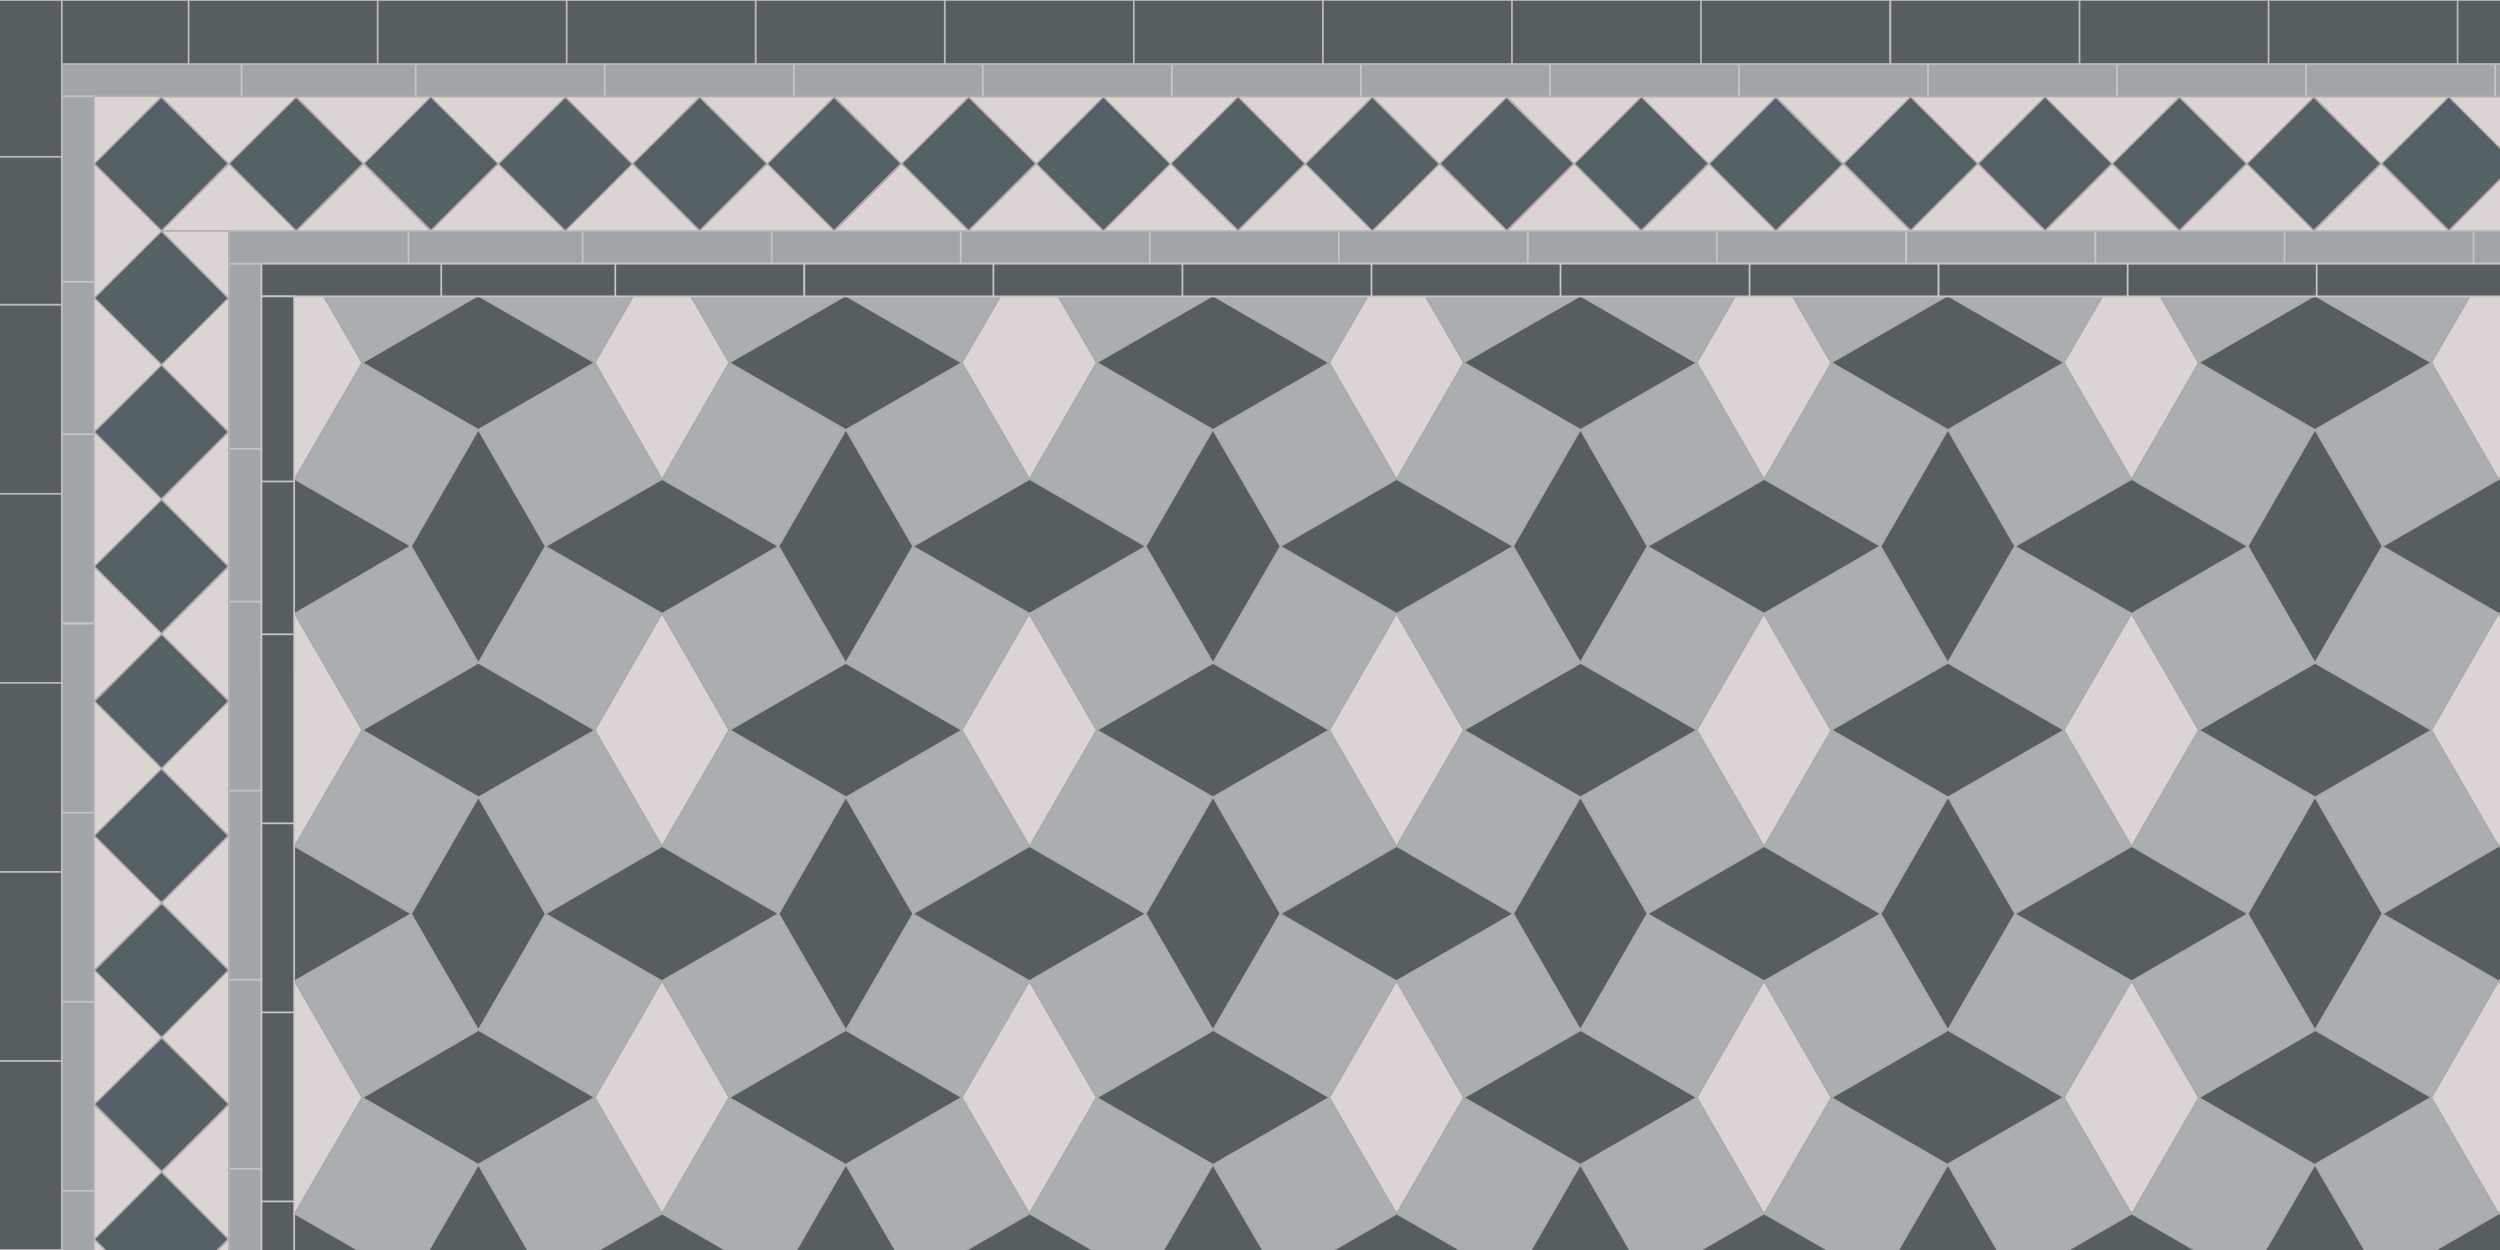 <svg xmlns="http://www.w3.org/2000/svg" viewBox="0 0 566 283"><defs><style>.cls-1,.cls-2,.cls-3,.cls-4,.cls-5,.cls-6{stroke-linejoin:round;stroke-width:.3px}.cls-1,.cls-7,.cls-8{fill:#565e61}.cls-1,.cls-4,.cls-5{stroke:#aaa9aa}.cls-2,.cls-3{stroke:#b3aaaf}.cls-2,.cls-5,.cls-6{fill:#dcd4d4}.cls-3{fill:#556164}.cls-7,.cls-8,.cls-9{stroke-width:.4px}.cls-7,.cls-9{stroke:#c6c4c4}.cls-8{stroke:#bab9b9}.cls-4{fill:#aaaeb0}.cls-9{fill:#9fa5a8}.cls-6{stroke:#b2aaae}</style></defs><g id="Template_info"><path d="m51.5 82.1 15.2 26.4L82 82.1 66.7 55.8 51.5 82.1z" class="cls-5"/><path d="m93.1 40.5 15.2 26.4 15.2-26.4-15.2-26.3-15.2 26.3zM66.7 25.3 40.4 40.5l26.3 15.3 26.4-15.3-26.4-15.2z" class="cls-1"/><path d="M108.3 66.9 82 82.1l26.3 15.2 26.4-15.2-26.4-15.2z" class="cls-1"/><path d="M66.8 55.8 93 40.6l15.2 26.3L82 82.1zM108.3 97.3l26.3-15.2 15.2 26.3-26.3 15.2zM134.6 82.1 108.3 67l15.2-26.3 26.3 15.2zM93 123.7l-26.3-15.2L82 82.2l26.3 15.2z" class="cls-4"/><path d="m134.7 82.1 15.2 26.4 15.2-26.4-15.2-26.3-15.2 26.3z" class="cls-5"/><path d="m176.3 40.5 15.2 26.4 15.2-26.4-15.2-26.3-15.2 26.3zM149.9 25.3l-26.4 15.2 26.4 15.3 26.4-15.3-26.4-15.2zM191.5 66.9l-26.4 15.2 26.4 15.2 26.3-15.2-26.3-15.2z" class="cls-1"/><path d="m150 55.8 26.2-15.2 15.2 26.3-26.3 15.2zM191.5 97.4l26.3-15.2 15.2 26.3-26.3 15.2zM217.8 82.2 191.5 67l15.2-26.4L233 55.8zM176.2 123.7l-26.3-15.2L165 82.2l26.3 15.2z" class="cls-4"/><path d="m217.8 82.1 15.3 26.4 15.2-26.4-15.2-26.3-15.3 26.3z" class="cls-5"/><path d="m259.4 40.5 15.2 26.4 15.3-26.4-15.3-26.3-15.2 26.3zM233.1 25.3l-26.4 15.2 26.4 15.3 26.3-15.3-26.3-15.2zM274.6 66.9l-26.3 15.2 26.3 15.2L301 82.1l-26.4-15.2z" class="cls-1"/><path d="m233 55.7 26.3-15.2L274.5 67 248.2 82zM274.6 97.4 301 82.2l15.2 26.3-26.3 15.2zM301 82.2 274.7 67l15.2-26.4 26.3 15.2zM259.4 123.6l-26.3-15.2 15.2-26.3 26.3 15.2z" class="cls-4"/><path d="m301 82.1 15.2 26.4 15.2-26.4-15.2-26.3L301 82.1z" class="cls-5"/><path d="m342.6 40.5 15.2 26.4L373 40.5l-15.2-26.3-15.2 26.3zM316.2 25.3l-26.3 15.2 26.3 15.3 26.4-15.3-26.4-15.2zM357.8 66.9l-26.4 15.2 26.4 15.2 26.4-15.2-26.4-15.2z" class="cls-1"/><path d="m316.2 55.7 26.4-15.2L357.8 67 331.4 82zM357.9 97.4l26.3-15.2 15.2 26.3-26.3 15.2zM384.1 82.2 357.8 67 373 40.6l26.3 15.2zM342.6 123.6l-26.4-15.2 15.2-26.3 26.4 15.2z" class="cls-4"/><path d="m384.2 82.1 15.2 26.4 15.2-26.4-15.2-26.3-15.2 26.3z" class="cls-5"/><path d="M425.8 40.5 441 66.9l15.2-26.4L441 14.2l-15.2 26.3zM399.4 25.3 373 40.5l26.4 15.3 26.4-15.3-26.4-15.2zM441 66.9l-26.4 15.2L441 97.3l26.3-15.2L441 66.9z" class="cls-1"/><path d="m399.3 55.8 26.3-15.2 15.2 26.3-26.3 15.2zM441 97.4l26.3-15.2 15.2 26.3-26.4 15.2zM467.4 82.1 441 67l15.2-26.3 26.4 15.2zM425.8 123.7l-26.3-15.2 15.2-26.3L441 97.4z" class="cls-4"/><path d="m467.3 82.1 15.3 26.4 15.2-26.4-15.2-26.3-15.3 26.3z" class="cls-5"/><path d="m508.9 40.5 15.2 26.4 15.3-26.4-15.3-26.3-15.2 26.3z" class="cls-1"/><path d="m482.6 25.3-26.4 15.2 26.4 15.3 26.3-15.3-26.3-15.2zM524.1 66.9l-26.3 15.2 26.3 15.2 26.4-15.2-26.4-15.2z" class="cls-1"/><path d="m482.6 55.8 26.3-15.2L524 66.9l-26.3 15.2zM524.2 97.3l26.3-15.2 15.2 26.3-26.3 15.2zM550.5 82.1 524.2 67l15.2-26.3 26.3 15.2zM509 123.7l-26.4-15.2 15.2-26.3 26.3 15.2z" class="cls-4"/><path d="m550.5 82.1 15.2 26.4 15.2-26.4-15.2-26.3-15.2 26.3z" class="cls-5"/><path d="m565.7 25.3-26.3 15.2 26.3 15.3 26.4-15.3-26.4-15.2z" class="cls-1"/><path d="M565.7 55.8 592 40.6l15.2 26.3L581 82.1zM592 123.7l-26.2-15.2L581 82.2l26.3 15.2z" class="cls-4"/><path d="m51.5 165.3 15.2 26.3L82 165.3l-15.3-26.4-15.2 26.4z" class="cls-5"/><path d="m93.1 123.7 15.2 26.4 15.2-26.4-15.2-26.4-15.2 26.4zM66.7 108.5l-26.3 15.2 26.3 15.2 26.4-15.2-26.4-15.2zM108.3 150.1 82 165.3l26.3 15.2 26.4-15.2-26.4-15.2z" class="cls-1"/><path d="M66.8 139 93 123.6l15.2 26.4L82 165.3zM108.4 180.6l26.3-15.2 15.2 26.3-26.3 15.2zM134.7 165.3 108.4 150l15.2-26.4 26.3 15.2zM93 206.8l-26.3-15.2L82 165.3l26.3 15.2z" class="cls-4"/><path d="m134.7 165.3 15.2 26.3 15.2-26.3-15.2-26.4-15.2 26.4z" class="cls-5"/><path d="m176.3 123.7 15.2 26.4 15.2-26.4-15.2-26.4-15.2 26.4zM149.9 108.5l-26.4 15.2 26.4 15.2 26.4-15.2-26.4-15.2zM191.5 150.1l-26.4 15.2 26.4 15.2 26.3-15.2-26.3-15.2z" class="cls-1"/><path d="m150 139 26.2-15.3 15.2 26.4-26.3 15.2zM191.5 180.6l26.3-15.2 15.2 26.3-26.3 15.2zM217.8 165.3l-26.3-15.2 15.2-26.3L233 139z" class="cls-4"/><path d="m176.2 206.7-26.3-15.2 15.2-26.3 26.3 15.2z" class="cls-4"/><path d="m217.8 165.3 15.3 26.3 15.2-26.3-15.2-26.4-15.3 26.4z" class="cls-5"/><path d="m259.4 123.7 15.2 26.4 15.3-26.4-15.3-26.4-15.2 26.4zM233.1 108.5l-26.4 15.2 26.4 15.2 26.3-15.2-26.3-15.2zM274.6 150.1l-26.3 15.2 26.3 15.2 26.4-15.2-26.4-15.2z" class="cls-1"/><path d="m233 139 26.4-15.2 15.2 26.3-26.3 15.2zM274.6 180.5l26.3-15.2 15.2 26.3-26.3 15.2zM301 165.3l-26.3-15.2 15.2-26.3 26.3 15.2zM259.4 206.8l-26.3-15.2 15.2-26.3 26.3 15.2z" class="cls-4"/><path d="m301 165.3 15.2 26.3 15.2-26.3-15.2-26.4-15.2 26.4z" class="cls-5"/><path d="m342.6 123.7 15.2 26.4 15.2-26.4-15.2-26.4-15.2 26.4zM316.2 108.5l-26.3 15.2 26.3 15.2 26.4-15.2-26.4-15.2zM357.8 150.1l-26.4 15.2 26.4 15.2 26.4-15.2-26.4-15.2z" class="cls-1"/><path d="m316.2 139 26.4-15.2 15.2 26.3-26.4 15.2zM357.9 180.5l26.3-15.2 15.2 26.3-26.3 15.2zM384.1 165.2 357.8 150l15.2-26.3 26.3 15.2zM342.6 206.8l-26.4-15.2 15.2-26.3 26.4 15.2z" class="cls-4"/><path d="m384.2 165.3 15.2 26.3 15.2-26.3-15.2-26.4-15.2 26.4z" class="cls-5"/><path d="m425.8 123.7 15.2 26.4 15.2-26.4L441 97.3l-15.2 26.4zM399.4 108.5 373 123.7l26.4 15.2 26.4-15.2-26.4-15.2zM441 150.1l-26.4 15.2 26.4 15.2 26.3-15.2-26.3-15.2z" class="cls-1"/><path d="m399.3 139 26.3-15.3 15.2 26.4-26.3 15.2zM441 180.6l26.3-15.2 15.2 26.3-26.4 15.2zM467.4 165.3 441 150l15.2-26.4 26.4 15.2zM425.8 206.8l-26.3-15.2 15.2-26.3 26.3 15.2z" class="cls-4"/><path d="m467.3 165.3 15.3 26.3 15.2-26.3-15.2-26.4-15.3 26.4z" class="cls-5"/><path d="m508.9 123.7 15.2 26.4 15.3-26.4-15.3-26.4-15.2 26.4z" class="cls-1"/><path d="m482.6 108.5-26.4 15.2 26.4 15.2 26.3-15.2-26.3-15.2zM524.1 150.1l-26.3 15.2 26.3 15.2 26.4-15.2-26.4-15.2z" class="cls-1"/><path d="m482.6 139 26.3-15.3 15.2 26.4-26.3 15.2zM524.2 180.6l26.3-15.2 15.2 26.3-26.3 15.2zM550.5 165.3 524.2 150l15.2-26.4 26.3 15.2zM509 206.8l-26.4-15.2 15.2-26.3 26.3 15.2z" class="cls-4"/><path d="m550.5 165.3 15.2 26.3 15.2-26.3-15.2-26.4-15.2 26.4z" class="cls-5"/><path d="m565.7 108.5-26.3 15.2 26.3 15.2 26.4-15.2-26.4-15.2z" class="cls-1"/><path d="m565.7 139 26.3-15.3 15.2 26.4-26.3 15.2zM592 206.8l-26.2-15.2 15.2-26.3 26.3 15.2z" class="cls-4"/><path d="m51.5 248.5 15.2 26.3L82 248.5l-15.3-26.4-15.2 26.4z" class="cls-5"/><path d="m93.1 206.9 15.2 26.3 15.2-26.3-15.2-26.4-15.2 26.4zM66.7 191.6l-26.3 15.3 26.3 15.2 26.4-15.2-26.4-15.3z" class="cls-1"/><path d="M108.3 233.2 82 248.5l26.3 15.2 26.4-15.2-26.4-15.3z" class="cls-1"/><path d="M66.8 222.2 93 207l15.2 26.3L82 248.5zM108.3 263.6l26.4-15.2 15.2 26.3-26.4 15.2zM134.7 248.4l-26.3-15.2 15.2-26.3 26.3 15.2zM93 290l-26.2-15.2L82 248.5l26.3 15.2z" class="cls-4"/><path d="m134.7 248.5 15.2 26.3 15.2-26.3-15.2-26.4-15.2 26.4z" class="cls-5"/><path d="m176.3 206.9 15.2 26.3 15.2-26.3-15.2-26.4-15.2 26.4zM149.9 191.6l-26.4 15.3 26.4 15.2 26.4-15.2-26.4-15.3z" class="cls-1"/><path d="m191.5 233.2-26.4 15.3 26.4 15.2 26.3-15.2-26.3-15.3z" class="cls-1"/><path d="m150 222 26.2-15.1 15.2 26.3-26.3 15.2zM191.4 263.7l26.3-15.2 15.2 26.3-26.3 15.2zM218 248.5l-26.4-15.2 15.2-26.4 26.3 15.2zM176.1 290l-26.3-15.2 15.2-26.3 26.3 15.2z" class="cls-4"/><path d="m217.8 248.5 15.3 26.3 15.2-26.3-15.2-26.4-15.3 26.4z" class="cls-5"/><path d="m259.4 206.9 15.2 26.3 15.3-26.3-15.3-26.4-15.2 26.4zM233.1 191.6l-26.4 15.3 26.4 15.2 26.3-15.2-26.3-15.3zM274.6 233.2l-26.3 15.3 26.3 15.2 26.4-15.2-26.4-15.3z" class="cls-1"/><path d="m233 222.1 26.4-15.2 15.2 26.4-26.3 15.2zM274.7 263.7l26.3-15.2 15.2 26.3-26.3 15.2zM301 248.4l-26.3-15.2 15.2-26.4 26.3 15.2zM259.4 290 233 274.8l15.2-26.3 26.4 15.2z" class="cls-4"/><path d="m301 248.5 15.2 26.3 15.2-26.3-15.2-26.4-15.2 26.4z" class="cls-5"/><path d="m342.6 206.9 15.2 26.3 15.2-26.3-15.2-26.4-15.2 26.4zM316.2 191.6l-26.3 15.3 26.3 15.2 26.4-15.2-26.4-15.3z" class="cls-1"/><path d="m357.8 233.2-26.4 15.3 26.4 15.2 26.4-15.2-26.4-15.3z" class="cls-1"/><path d="m316.2 222.1 26.4-15.2 15.2 26.4-26.4 15.2zM357.8 263.7l26.3-15.2 15.2 26.3L373 290zM384.1 248.4l-26.3-15.2 15.2-26.4 26.3 15.2zM342.5 290l-26.3-15.2 15.2-26.3 26.3 15.2z" class="cls-4"/><path d="m384.2 248.5 15.2 26.3 15.2-26.3-15.2-26.4-15.2 26.4z" class="cls-5"/><path d="m425.8 206.9 15.2 26.3 15.2-26.3-15.2-26.4-15.2 26.4zM399.4 191.6 373 206.9l26.4 15.2 26.4-15.2-26.4-15.3z" class="cls-1"/><path d="m441 233.2-26.4 15.3 26.4 15.2 26.3-15.2-26.3-15.3z" class="cls-1"/><path d="m399.4 222.2 26.3-15.2 15.2 26.3-26.3 15.2zM440.9 263.6l26.3-15.2 15.2 26.3-26.3 15.2zM467.4 248.4 441 233.2l15.2-26.3 26.4 15.2zM425.7 290 399.4 275l15.2-26.3 26.3 15.2z" class="cls-4"/><path d="m467.3 248.5 15.3 26.3 15.2-26.3-15.2-26.4-15.3 26.4z" class="cls-5"/><path d="m508.9 206.9 15.2 26.3 15.3-26.3-15.3-26.4-15.2 26.4z" class="cls-1"/><path d="m482.6 191.6-26.4 15.3 26.4 15.2 26.3-15.2-26.3-15.3zM524.1 233.2l-26.3 15.3 26.3 15.2 26.4-15.2-26.4-15.3z" class="cls-1"/><path d="m482.6 222.2 26.3-15.2 15.2 26.3-26.3 15.2zM524.1 263.6l26.4-15.2 15.2 26.3-26.4 15.2zM550.5 248.4l-26.3-15.2 15.2-26.3 26.3 15.2zM508.9 290 482.6 275l15.2-26.3 26.3 15.2z" class="cls-4"/><path d="m550.5 248.5 15.2 26.3 15.2-26.3-15.2-26.4-15.2 26.4z" class="cls-5"/><path d="m565.7 191.6-26.3 15.3 26.3 15.2 26.4-15.2-26.4-15.3z" class="cls-1"/><path d="M565.7 222 592 207l15.2 26.3-26.3 15.2zM592 290l-26.3-15.2 15.2-26.3 26.3 15.2z" class="cls-4"/><path d="m93.1 290 15.2 26.4 15.2-26.4-15.2-26.3L93.1 290zM66.7 274.8 40.4 290l26.3 15.3L93.1 290l-26.4-15.2zM176.3 290l15.2 26.4 15.2-26.4-15.2-26.3-15.2 26.3zM149.9 274.8 123.5 290l26.4 15.3 26.4-15.3-26.4-15.2zM259.4 290l15.2 26.4 15.3-26.4-15.3-26.3-15.2 26.3zM233.1 274.8 206.7 290l26.4 15.3 26.3-15.3-26.3-15.2zM342.6 290l15.2 26.4L373 290l-15.2-26.3-15.2 26.3zM316.2 274.8 289.9 290l26.3 15.3 26.4-15.3-26.4-15.2zM425.8 290l15.2 26.4 15.2-26.4-15.2-26.3-15.2 26.3zM399.4 274.8 373 290l26.4 15.3 26.4-15.3-26.4-15.2zM508.9 290l15.2 26.4 15.3-26.4-15.3-26.3-15.2 26.3zM482.6 274.8 456.2 290l26.4 15.3 26.3-15.3-26.3-15.2zM565.7 274.8 539.4 290l26.3 15.3 26.4-15.3-26.4-15.2z" class="cls-1"/></g><g id="Inner_border"><path d="M53.4 14.5h42.8v7.4H53.4z" class="cls-9"/><path d="M94.1 14.5h42.8v7.4H94.1zM136.9 14.5h42.8v7.4h-42.8zM179.7 14.5h42.8v7.4h-42.8zM222.5 14.5h42.8v7.4h-42.8zM265.3 14.5h42.8v7.4h-42.8zM308.1 14.5h42.8v7.4h-42.8z" class="cls-9"/><path d="M350.9 14.5h42.8v7.4h-42.8zM393.7 14.5h42.8v7.4h-42.8zM436.5 14.5h42.8v7.4h-42.8zM479.3 14.5h42.8v7.4h-42.8zM522.1 14.5h42.8v7.4h-42.8zM564.9 14.5h42.8v7.4h-42.8zM14 14.5h40.7v7.4H14z" class="cls-9"/><path d="M14 21.8h7.4v42H14zM14 63.8h7.4v42.8H14z" class="cls-9"/><path d="M14 98.3h7.4v42.8H14zM14 141.2h7.4V184H14zM14 184h7.4v42.8H14zM14 226.8h7.4v42.8H14zM14 269.6h7.4v42.8H14zM91.2 52.3H134v7.4H91.2z" class="cls-9"/><path d="M131.9 52.3h42.8v7.4h-42.8zM174.7 52.3h42.8v7.4h-42.8zM217.5 52.3h42.8v7.4h-42.8zM260.3 52.3h42.8v7.4h-42.8zM303.1 52.3h42.8v7.4h-42.8z" class="cls-9"/><path d="M345.9 52.3h42.8v7.4h-42.8zM388.7 52.3h42.8v7.4h-42.8zM431.6 52.3h42.8v7.4h-42.8z" class="cls-9"/><path d="M474.4 52.3h42.8v7.4h-42.8zM517.2 52.3H560v7.4h-42.8zM560 52.3h42.8v7.4H560zM51.8 52.3h40.7v7.4H51.8zM51.8 59.7h7.4v42h-7.4z" class="cls-9"/><path d="M51.8 101.6h7.4v42.8h-7.4z" class="cls-9"/><path d="M51.8 136.2h7.4V179h-7.4zM51.8 179h7.4v42.8h-7.4zM51.8 221.8h7.4v42.8h-7.4zM51.8 264.6h7.4v42.8h-7.4z" class="cls-9"/><path d="M98.6 59.7h42.8v7.4H98.6z" class="cls-7"/><path d="M139.3 59.7h42.8v7.4h-42.8z" class="cls-7"/><path d="M182.1 59.7h42.8v7.4h-42.8zM224.9 59.7h42.8v7.4h-42.8zM267.7 59.7h42.8v7.4h-42.8zM310.5 59.7h42.8v7.4h-42.8zM353.3 59.7h42.8v7.4h-42.8zM396.1 59.7h42.8v7.4h-42.8z" class="cls-7"/><path d="M438.9 59.7h42.8v7.4h-42.8zM481.7 59.7h42.8v7.4h-42.8zM524.5 59.7h42.8v7.4h-42.8zM59.2 59.7h40.7v7.4H59.2z" class="cls-7"/><path d="M59.2 67.1h7.4v42h-7.4z" class="cls-7"/><path d="M59.2 109h7.4v42.8h-7.4z" class="cls-7"/><path d="M59.2 143.6h7.4v42.8h-7.4zM59.2 186.4h7.4v42.8h-7.4zM59.2 229.2h7.4V272h-7.4zM59.2 272h7.4v42.8h-7.4z" class="cls-7"/></g><g id="Border_decorative"><path d="M21.3 37 36.5 22 51.7 37 36.5 52.3zM21.3 67.5l15.2-15.2 15.2 15.2-15.2 15.2zM51.8 37 67 22 82.2 37 67 52.3z" class="cls-3"/><path d="M67.1 21.9 51.8 37.1 36.6 21.9h30.5z" class="cls-2"/><path d="m36.6 52.3 15.2-15.2 15.3 15.2H36.6z" class="cls-2"/><path d="m82.4 37 15.2-15.2L112.8 37 97.6 52.2z" class="cls-3"/><path d="M97.5 21.9 82.3 37.1 67.1 21.9h30.4z" class="cls-2"/><path d="m67.1 52.3 15.2-15.2 15.2 15.2H67.1z" class="cls-2"/><path d="M112.8 37.1 128 22l15.2 15.2L128 52.3z" class="cls-3"/><path d="m128 21.9-15.2 15.2-15.3-15.2H128zM97.5 52.3l15.3-15.2L128 52.3H97.5z" class="cls-2"/><path d="M143.2 37 158.4 22 173.6 37l-15.2 15.2z" class="cls-3"/><path d="m158.4 21.9-15.2 15.2L128 21.9h30.4zM128 52.3l15.2-15.2 15.2 15.2H128z" class="cls-2"/><path d="M173.6 37 188.8 22 204 37l-15.2 15.2z" class="cls-3"/><path d="m188.9 21.9-15.2 15.2-15.3-15.2h30.5zM158.4 52.3l15.3-15.2 15.2 15.2h-30.5z" class="cls-2"/><path d="M204.1 37 219.3 22 234.5 37l-15.2 15.2z" class="cls-3"/><path d="m219.3 21.9-15.2 15.2-15.2-15.2h30.4zM188.9 52.3l15.2-15.2 15.2 15.2h-30.4z" class="cls-2"/><path d="m234.6 37.1 15.2-15.2L265 37.1l-15.2 15.2z" class="cls-3"/><path d="m249.8 21.9-15.2 15.2-15.3-15.2h30.5zM219.3 52.3l15.3-15.2 15.2 15.2h-30.5z" class="cls-2"/><path d="m265 37 15.3-15.2L295.5 37l-15.2 15.2z" class="cls-3"/><path d="M280.3 21.9 265 37.1l-15.2-15.2h30.5zM249.8 52.3 265 37.1l15.3 15.2h-30.5z" class="cls-2"/><path d="M295.5 37.1 310.7 22l15.2 15.2-15.2 15.2z" class="cls-3"/><path d="m310.7 21.9-15.2 15.2-15.2-15.2h30.4zM280.3 52.3l15.2-15.2 15.2 15.2h-30.4z" class="cls-2"/><path d="M326 37 341 22 356.3 37l-15.2 15.2z" class="cls-3"/><path d="m341.2 21.9-15.3 15.2-15.2-15.2h30.5zM310.7 52.3l15.2-15.2 15.3 15.2h-30.5z" class="cls-2"/><path d="m356.4 37 15.2-15.2L386.8 37l-15.2 15.2z" class="cls-3"/><path d="m371.6 21.9-15.2 15.2-15.2-15.2h30.4zM341.2 52.3l15.2-15.2 15.2 15.2h-30.4z" class="cls-2"/><path d="M386.9 37.1 402 22l15.2 15.2L402 52.3z" class="cls-3"/><path d="m402.1 21.9-15.2 15.2-15.3-15.2h30.5zM371.6 52.3l15.3-15.2 15.2 15.2h-30.5z" class="cls-2"/><path d="m417.4 37 15.2-15.2L447.8 37l-15.2 15.2z" class="cls-3"/><path d="m432.5 21.9-15.2 15.2-15.2-15.2h30.4zM402.1 52.3l15.2-15.2 15.2 15.2h-30.4z" class="cls-2"/><path d="M447.8 37 463 21.8 478.2 37 463 52.2z" class="cls-3"/><path d="m463 21.9-15.2 15.2-15.3-15.2H463zM432.5 52.3l15.3-15.2L463 52.3h-30.5z" class="cls-2"/><path d="M478.2 37 493.4 22 508.6 37l-15.2 15.2z" class="cls-3"/><path d="m493.4 21.9-15.2 15.2L463 21.9h30.4zM463 52.3l15.2-15.2 15.2 15.2H463z" class="cls-2"/><path d="M508.6 37 523.8 22 539 37l-15.2 15.2z" class="cls-3"/><path d="m523.9 21.9-15.2 15.2-15.3-15.2h30.5zM493.4 52.3l15.3-15.2 15.2 15.2h-30.5z" class="cls-2"/><path d="m539.2 37 15.2-15.2L569.6 37l-15.2 15.2z" class="cls-3"/><path d="m554.4 21.9-15.3 15.2-15.2-15.2h30.5zM523.9 52.3l15.2-15.2 15.3 15.2h-30.5z" class="cls-2"/><path d="m584.8 21.9-15.2 15.2-15.2-15.2h30.4zM554.4 52.3l15.2-15.2 15.2 15.2h-30.4zM21.3 37.1l15.3 15.2-15.3 15.2V37.1z" class="cls-2"/><path d="m21.3 97.8 15.2-15.2 15.2 15.2L36.5 113z" class="cls-3"/><path d="m21.3 67.4 15.3 15.2-15.3 15.2V67.4zM51.8 67.4 36.6 82.6l15.2 15.2V67.4z" class="cls-2"/><path d="M21.3 128.2 36.5 113l15.2 15.2-15.2 15.2z" class="cls-3"/><path d="m21.3 97.8 15.3 15.3-15.3 15.2V97.8z" class="cls-2"/><path d="m51.8 97.8-15.2 15.3 15.2 15.2V97.8z" class="cls-2"/><path d="m21.4 158.8 15.2-15.2 15.2 15.2L36.6 174z" class="cls-3"/><path d="m21.3 128.3 15.3 15.2-15.3 15.2v-30.4z" class="cls-2"/><path d="m51.8 128.3-15.2 15.2 15.2 15.2v-30.4z" class="cls-2"/><path d="M21.3 189.2 36.5 174l15.2 15.2-15.2 15.2z" class="cls-3"/><path d="M21.3 158.7 36.6 174l-15.3 15.2v-30.5zM51.8 158.7 36.6 174l15.2 15.2v-30.5z" class="cls-2"/><path d="m21.4 219.7 15.2-15.2 15.2 15.2-15.2 15.2z" class="cls-3"/><path d="m21.3 189.2 15.3 15.2-15.3 15.2v-30.4z" class="cls-2"/><path d="m51.8 189.2-15.2 15.2 15.2 15.2v-30.4zM21.3 219.6l15.3 15.3-15.3 15.2v-30.5z" class="cls-2"/><path d="m51.8 219.6-15.2 15.3 15.2 15.2v-30.5z" class="cls-2"/><path d="M21.4 250 36.6 235 51.8 250l-15.2 15.2zM21.3 280.5l15.2-15.2 15.2 15.2-15.2 15.2z" class="cls-3"/><path d="m21.3 250.1 15.3 15.2-15.3 15.3v-30.5z" class="cls-2"/><path d="m51.8 250.1-15.2 15.2 15.2 15.3v-30.5zM21.3 280.6l15.3 15.2L21.3 311v-30.4z" class="cls-2"/><path d="m51.8 280.6-15.2 15.2L51.8 311v-30.4z" class="cls-2"/><path d="M21.3 37.1V21.8h15.3L21.3 37.1zM36.6 52.3h15.2v15.3L36.6 52.3z" class="cls-6"/></g><g id="Outer_Border_150_s"><path d="M-.5 0H14v35.5H-.5zM-.5 35.5H14V69H-.5zM14 0h28.8v14.5H14z" class="cls-8"/><path d="M42.7 0h42.8v14.5H42.7zM85.5 0h42.8v14.5H85.5zM128.3 0h42.8v14.5h-42.8z" class="cls-8"/><path d="M171.1 0h42.8v14.5h-42.8zM213.9 0h42.8v14.5h-42.8zM256.7 0h42.8v14.5h-42.8zM299.5 0h42.8v14.5h-42.8zM342.3 0h42.8v14.5h-42.8zM385.1 0h42.8v14.5h-42.8zM428 0h42.8v14.5H428zM470.8 0h42.8v14.5h-42.8zM513.6 0h42.8v14.5h-42.8zM556.4 0h42.8v14.5h-42.8zM-.5 69H14v42.8H-.5zM-.5 111.8H14v42.8H-.5zM-.5 154.6H14v42.8H-.5zM-.5 197.4H14v42.8H-.5zM-.5 240.2H14V283H-.5zM-.5 283H14v42.8H-.5z" class="cls-8"/></g></svg>